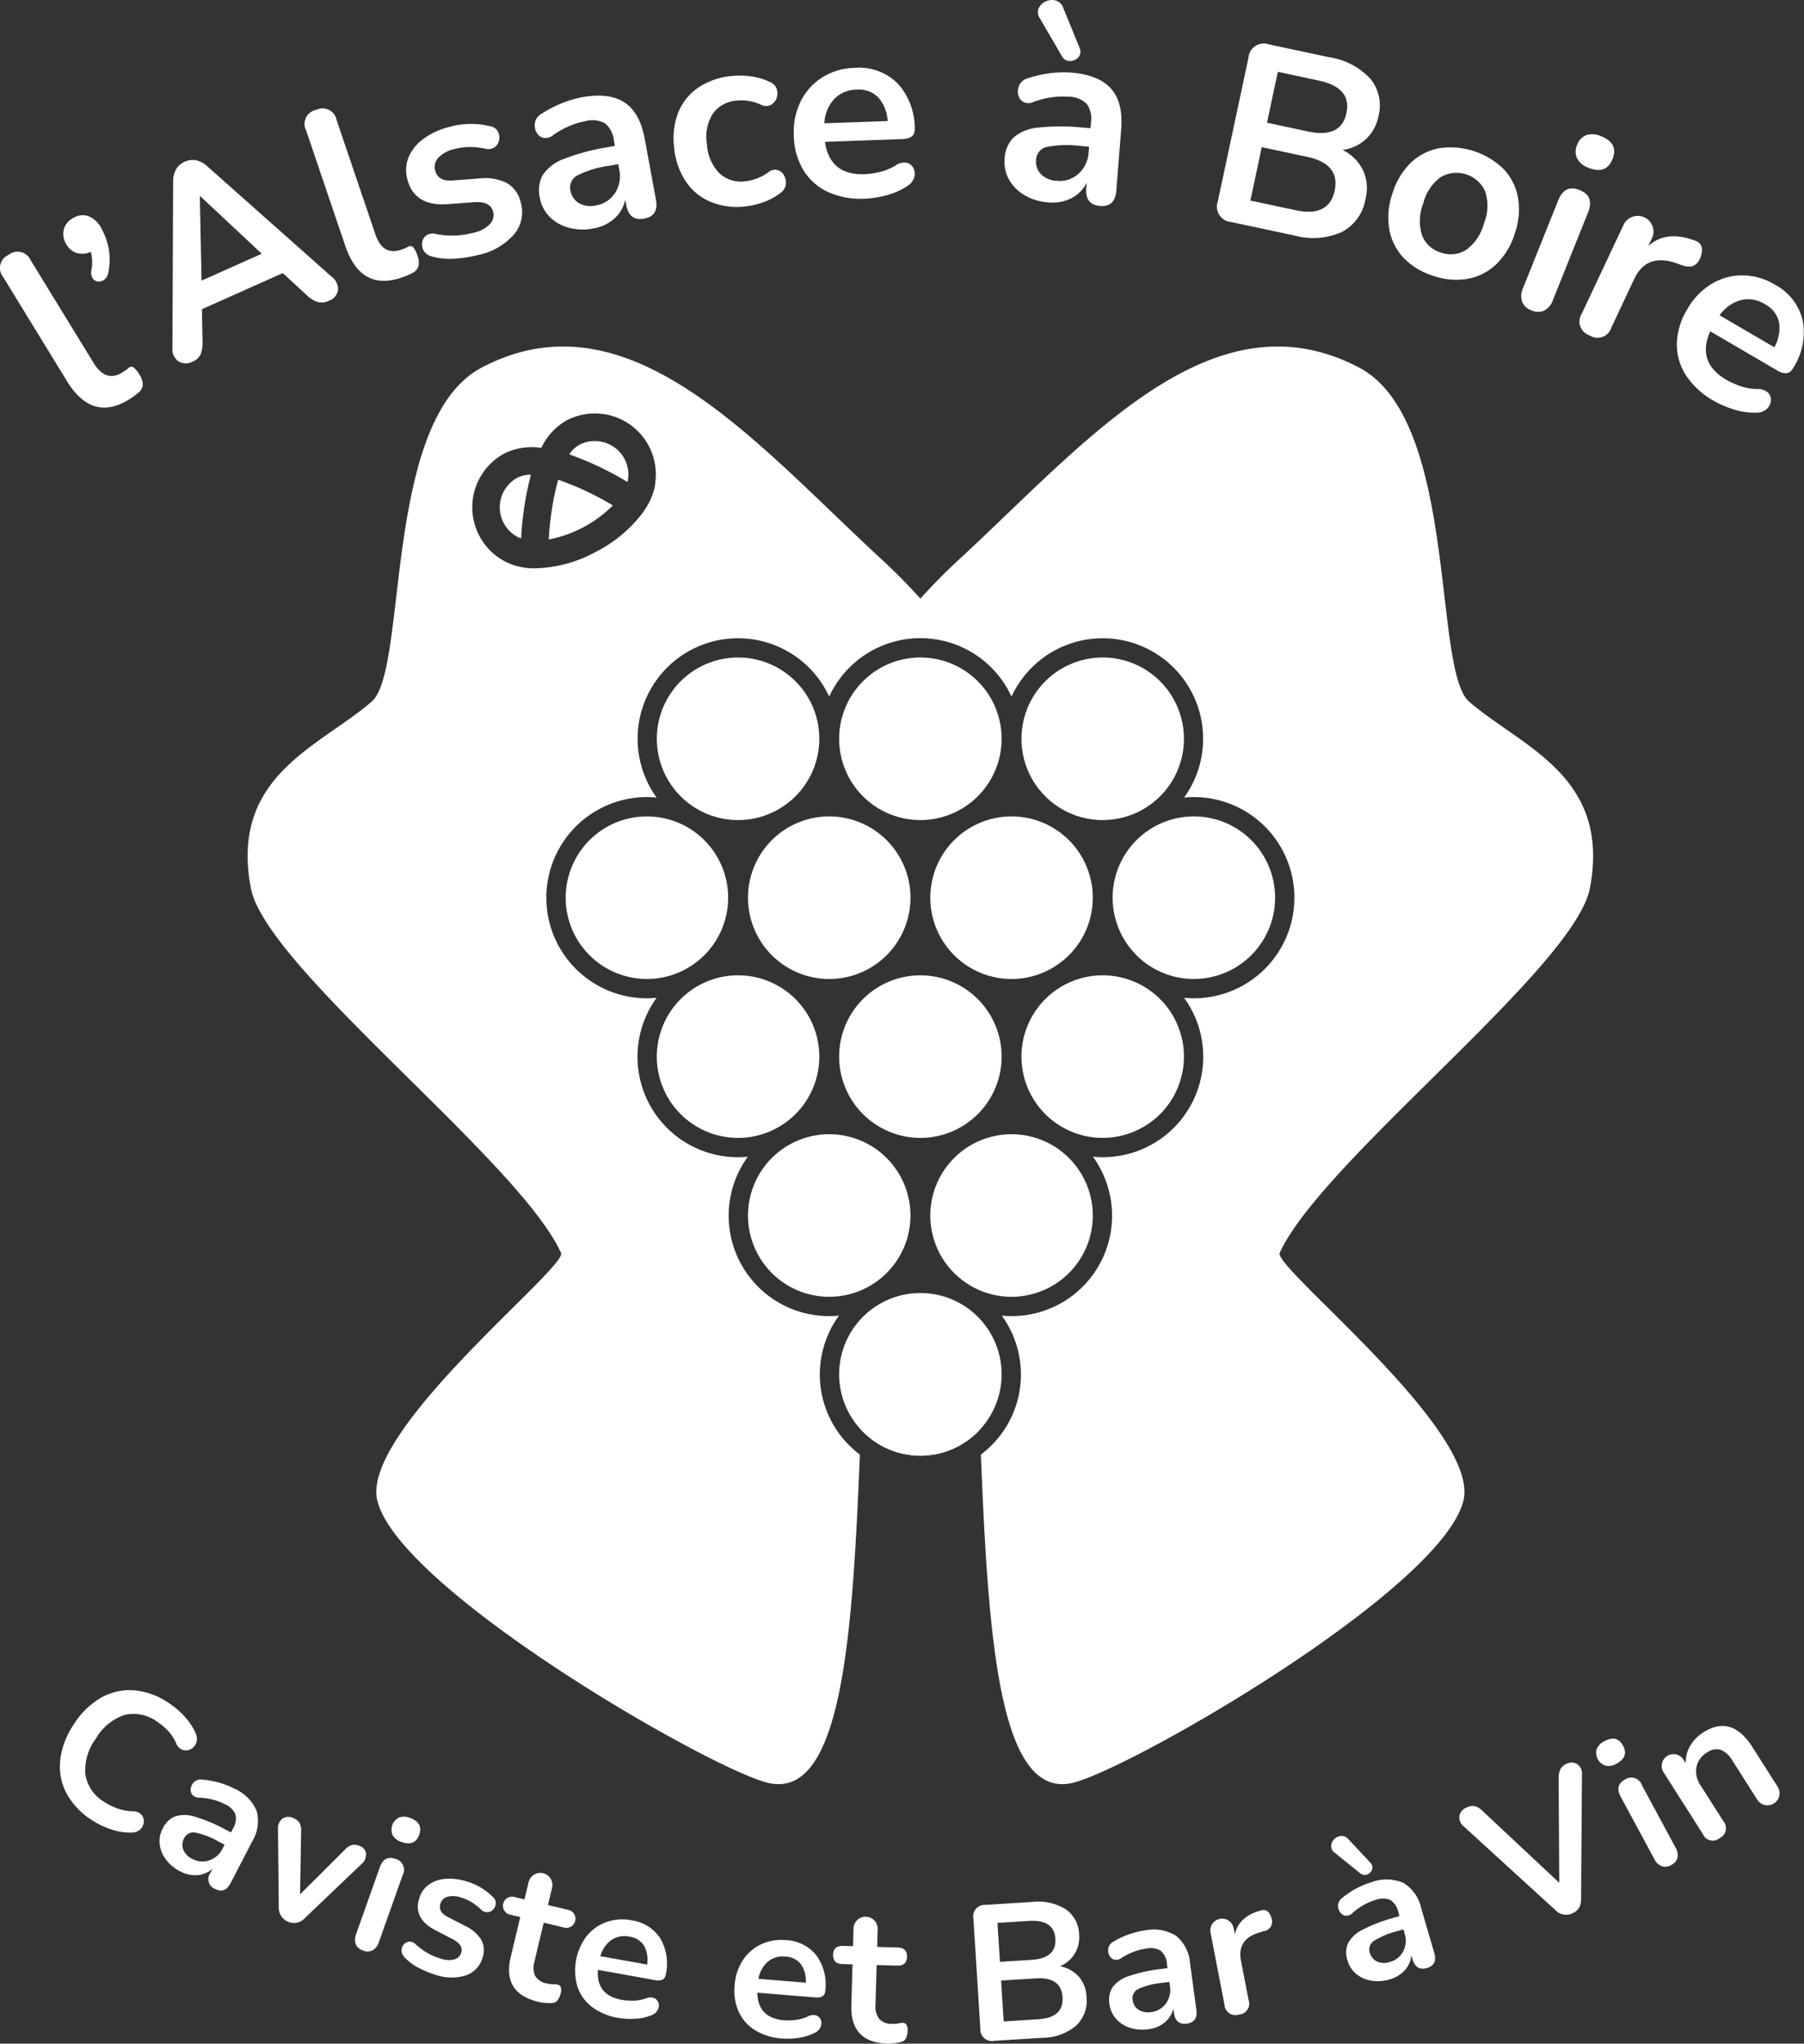<svg id="Groupe_31326" data-name="Groupe 31326" xmlns="http://www.w3.org/2000/svg" xmlns:xlink="http://www.w3.org/1999/xlink" width="280.233" height="317.284" viewBox="0 0 280.233 317.284">
  <rect x="0" y="0" width="280.233" height="317.284" fill="#333333" stroke="none"/>
  <defs>
    <clipPath id="clip-path">
      <rect id="Rectangle_2041" data-name="Rectangle 2041" width="280.233" height="317.284" fill="none"/>
    </clipPath>
  </defs>
  <g id="Groupe_31325" data-name="Groupe 31325" clip-path="url(#clip-path)">
    <path id="Tracé_151678" data-name="Tracé 151678" d="M89.949,69.083a4.537,4.537,0,0,0-1.521,1.462,49.322,49.322,0,0,1,9.045,4.283c.014-.063.037-.133.048-.195a5.208,5.208,0,0,0-7.572-5.55" fill="#fff"/>
    <path id="Tracé_151679" data-name="Tracé 151679" d="M85.244,83.757A19.242,19.242,0,0,0,95.2,78.47a45.286,45.286,0,0,0-8.5-3.991,45.34,45.34,0,0,0-1.458,9.278" fill="#fff"/>
    <path id="Tracé_151680" data-name="Tracé 151680" d="M78.251,81.205a5.173,5.173,0,0,0,2.335,2.251c.021.011.043.017.064.026l0-.007c.087.046.2.076.3.117a49.3,49.3,0,0,1,1.52-9.888,4.555,4.555,0,0,0-2.063.439,5.23,5.23,0,0,0-2.164,7.062" fill="#fff"/>
    <path id="Tracé_151681" data-name="Tracé 151681" d="M127.271,164.041a12.62,12.62,0,1,0-12.62,12.619,12.62,12.62,0,0,0,12.62-12.619" fill="#fff"/>
    <path id="Tracé_151682" data-name="Tracé 151682" d="M116.193,139.369a12.62,12.62,0,1,0,12.619-12.619,12.619,12.619,0,0,0-12.619,12.619" fill="#fff"/>
    <path id="Tracé_151683" data-name="Tracé 151683" d="M169.753,188.712a12.619,12.619,0,1,0-12.619,12.619,12.619,12.619,0,0,0,12.619-12.619" fill="#fff"/>
    <path id="Tracé_151684" data-name="Tracé 151684" d="M128.812,176.092a12.619,12.619,0,1,0,12.62,12.619,12.619,12.619,0,0,0-12.62-12.619" fill="#fff"/>
    <path id="Tracé_151685" data-name="Tracé 151685" d="M155.592,164.041a12.619,12.619,0,1,0-12.619,12.619,12.619,12.619,0,0,0,12.619-12.619" fill="#fff"/>
    <path id="Tracé_151686" data-name="Tracé 151686" d="M144.514,139.369a12.619,12.619,0,1,0,12.619-12.619,12.619,12.619,0,0,0-12.619,12.619" fill="#fff"/>
    <path id="Tracé_151687" data-name="Tracé 151687" d="M172.836,139.369a12.619,12.619,0,1,0,12.619-12.619,12.618,12.618,0,0,0-12.619,12.619" fill="#fff"/>
    <path id="Tracé_151688" data-name="Tracé 151688" d="M171.294,127.316A12.619,12.619,0,1,0,158.675,114.7a12.619,12.619,0,0,0,12.619,12.619" fill="#fff"/>
    <path id="Tracé_151689" data-name="Tracé 151689" d="M228.208,108.924c-5.7-4.935-1.641-43.769-17.119-51.875-22.9-11.992-42.5,11.733-62.144,29.841-2.145,1.977-4.126,4-5.972,6.047-1.846-2.049-3.827-4.07-5.973-6.047C117.356,68.782,97.753,45.057,74.857,57.049c-15.479,8.106-11.424,46.94-17.119,51.875-8.1,7.021-22.1,11.51-18.767,28.973,2.358,12.362,41.687,42.329,48.181,56.619,1.028,2.261-31.242,27.637-28.536,38.478,3.5,14.035,52.615,42.17,60.939,43.857,11.347,2.3,12.884-23.473,14.019-51.023a15.539,15.539,0,0,1-3.248-21.574c-.5.048-1,.076-1.514.076a15.591,15.591,0,0,1-12.647-24.748c-.5.049-1,.077-1.514.077A15.592,15.592,0,0,1,102,154.91c-.5.049-1,.077-1.513.077a15.619,15.619,0,0,1,0-31.238c.511,0,1.015.029,1.513.076a15.6,15.6,0,1,1,26.808-15.677,15.588,15.588,0,0,1,28.321,0,15.6,15.6,0,1,1,26.808,15.677c.5-.047,1-.076,1.514-.076a15.619,15.619,0,1,1,0,31.238c-.511,0-1.015-.028-1.514-.077a15.592,15.592,0,0,1-12.647,24.749c-.511,0-1.015-.028-1.514-.077a15.591,15.591,0,0,1-12.647,24.748c-.51,0-1.015-.028-1.513-.076a15.539,15.539,0,0,1-3.248,21.574c1.135,27.55,2.671,53.323,14.018,51.023,8.324-1.687,57.437-29.822,60.94-43.857,2.706-10.841-29.564-36.217-28.537-38.478,6.495-14.29,45.824-44.257,48.182-56.619,3.33-17.463-10.666-21.952-18.767-28.973M101.794,75.008a7.2,7.2,0,0,1-.142.8c0,.01-.006.021-.008.033a8.706,8.706,0,0,1-.305,1,9.417,9.417,0,0,1-1.063,2.111c-.1.154-.2.308-.3.461-.019.025-.032.052-.051.076l0,0a20.991,20.991,0,0,1-7.292,6.145,20.591,20.591,0,0,1-9.656,2.6A9.439,9.439,0,0,1,80.766,88c-.124-.026-.243-.059-.365-.091-.227-.061-.454-.123-.677-.2a7.274,7.274,0,0,1-.709-.284c-.1-.042-.195-.07-.288-.115a9.5,9.5,0,0,1-.317-16.942,9.68,9.68,0,0,1,5.671-.826,9.678,9.678,0,0,1,3.862-4.234,9.464,9.464,0,0,1,13.834,9.7Z" fill="#fff"/>
    <path id="Tracé_151690" data-name="Tracé 151690" d="M142.973,127.316A12.619,12.619,0,1,0,130.354,114.7a12.618,12.618,0,0,0,12.619,12.619" fill="#fff"/>
    <path id="Tracé_151691" data-name="Tracé 151691" d="M114.652,127.316A12.619,12.619,0,1,0,102.033,114.7a12.619,12.619,0,0,0,12.619,12.619" fill="#fff"/>
    <path id="Tracé_151692" data-name="Tracé 151692" d="M171.294,151.421a12.619,12.619,0,1,0,12.619,12.62,12.62,12.62,0,0,0-12.619-12.62" fill="#fff"/>
    <path id="Tracé_151693" data-name="Tracé 151693" d="M113.111,139.369a12.619,12.619,0,1,0-12.62,12.619,12.619,12.619,0,0,0,12.62-12.619" fill="#fff"/>
    <path id="Tracé_151694" data-name="Tracé 151694" d="M135.642,223.641c.324.233.661.449,1.007.651l.078.047c.325.187.661.355,1,.512.052.023.1.051.153.073.318.142.646.264.978.379.078.027.154.06.234.086.31.1.629.181.949.258.1.024.2.057.309.079.316.067.64.112.964.155.112.015.219.039.331.051a12.8,12.8,0,0,0,1.306.069H143a12.743,12.743,0,0,0,1.3-.069c.113-.012.221-.036.332-.051.324-.043.647-.088.963-.155.105-.022.207-.055.311-.08.32-.076.638-.156.947-.257.08-.026.157-.059.235-.086.331-.115.659-.237.977-.379.052-.022.1-.05.153-.073.342-.157.677-.325,1-.512.027-.015.052-.032.079-.048.345-.2.682-.417,1.006-.649l.026-.02a12.743,12.743,0,0,0,1.884-1.665,12.619,12.619,0,1,0-18.482,0,12.722,12.722,0,0,0,1.886,1.667l.024.018" fill="#fff"/>
    <path id="Tracé_151695" data-name="Tracé 151695" d="M152.214,221.957h0a12.758,12.758,0,0,1-1.885,1.665l-.026.02q-.486.348-1,.649l-.08.048c-.324.185-.659.354-1,.512-.052.023-.1.05-.153.073-.318.14-.645.263-.977.379-.079.027-.155.059-.235.086-.31.1-.627.18-.947.256-.1.026-.206.058-.312.081-.315.067-.638.112-.962.155-.111.014-.22.039-.332.051A12.754,12.754,0,0,1,143,226h-.044a12.778,12.778,0,0,1-1.3-.069c-.112-.012-.22-.037-.331-.051-.324-.042-.648-.088-.964-.155-.105-.023-.205-.055-.309-.08-.321-.076-.639-.158-.95-.257-.079-.027-.155-.059-.233-.086-.333-.115-.66-.238-.978-.379-.052-.023-.1-.05-.153-.073-.343-.158-.677-.327-1-.512l-.078-.047c-.347-.2-.683-.418-1.007-.651l-.024-.018a23.494,23.494,0,0,1-1.886-1.667" fill="#fff"/>
    <path id="Tracé_151696" data-name="Tracé 151696" d="M20,62.044q-5.7,3.494-9.605-2.884L.506,43.031a2.209,2.209,0,0,1,.8-3.444,2.227,2.227,0,0,1,3.466.83l9.765,15.925q1.882,3.069,4.439,1.5.273-.167.5-.33c.153-.109.3-.224.446-.344a.662.662,0,0,1,.805-.142,3.865,3.865,0,0,1,.976,1.208,2.652,2.652,0,0,1,.474,1.539,1.816,1.816,0,0,1-.77,1.27,12.013,12.013,0,0,1-1.4,1" fill="#fff"/>
    <path id="Tracé_151697" data-name="Tracé 151697" d="M16.833,42.249a1.772,1.772,0,0,1-.617,1.161,1.4,1.4,0,0,1-1,.3,1.093,1.093,0,0,1-.844-.54,1.836,1.836,0,0,1-.152-1.355,6.193,6.193,0,0,0,.086-1.462A5.611,5.611,0,0,0,14.1,39.1a3.1,3.1,0,0,1-2.186.175,2.828,2.828,0,0,1-1.659-1.439,2.934,2.934,0,0,1-.33-2.261,2.882,2.882,0,0,1,1.5-1.759,2.736,2.736,0,0,1,2.381-.236,4.05,4.05,0,0,1,2,1.981,10.767,10.767,0,0,1,1.052,2.867,9.994,9.994,0,0,1-.02,3.823" fill="#fff"/>
    <path id="Tracé_151698" data-name="Tracé 151698" d="M29.912,56.145a2.175,2.175,0,0,1-2.217-.063,2.323,2.323,0,0,1-.909-2.135l.11-25.672a3.824,3.824,0,0,1,.475-2.029A2.955,2.955,0,0,1,28.72,25.1a2.891,2.891,0,0,1,1.719-.22,3.817,3.817,0,0,1,1.828,1L51.48,42.931a2.439,2.439,0,0,1,1.026,2.1,2.051,2.051,0,0,1-1.37,1.641,2.568,2.568,0,0,1-1.809.216,4.567,4.567,0,0,1-1.681-1.068L43.929,42.4,31.363,48.007l.1,5.036a5.223,5.223,0,0,1-.3,1.975,2.284,2.284,0,0,1-1.25,1.127M31.042,30.5l.266,13.065,9.352-4.171-9.545-8.927Z" fill="#fff"/>
    <path id="Tracé_151699" data-name="Tracé 151699" d="M62.361,43.1q-6.327,2.146-8.729-4.937L47.552,20.25a2.21,2.21,0,0,1,1.539-3.183,2.227,2.227,0,0,1,3.2,1.576l6,17.69q1.156,3.408,4,2.445c.2-.069.389-.139.562-.212s.343-.151.511-.236a.66.66,0,0,1,.816.04,3.842,3.842,0,0,1,.684,1.393,2.657,2.657,0,0,1,.123,1.607,1.818,1.818,0,0,1-1.032,1.067,12.093,12.093,0,0,1-1.59.667" fill="#fff"/>
    <path id="Tracé_151700" data-name="Tracé 151700" d="M74.416,39.548a19.73,19.73,0,0,1-3.609.6,10.769,10.769,0,0,1-3.644-.306,2.046,2.046,0,0,1-1.31-.87,1.936,1.936,0,0,1-.284-1.291,1.657,1.657,0,0,1,.617-1.1,1.693,1.693,0,0,1,1.44-.262,13.891,13.891,0,0,0,3.173.246,13.165,13.165,0,0,0,2.743-.426,5,5,0,0,0,2.591-1.378,2.034,2.034,0,0,0,.457-1.925q-.435-1.621-2.955-1.443l-4.06.3q-5.155.39-6.275-3.783a5.335,5.335,0,0,1,.163-3.48,6.771,6.771,0,0,1,2.28-2.849,11.483,11.483,0,0,1,3.975-1.853,12.526,12.526,0,0,1,6.47-.121,1.594,1.594,0,0,1,1.155.829,2.035,2.035,0,0,1,.187,1.316,1.738,1.738,0,0,1-.68,1.094,1.8,1.8,0,0,1-1.465.248,10.963,10.963,0,0,0-2.537-.272,9.2,9.2,0,0,0-2.179.3,4.961,4.961,0,0,0-2.624,1.409,2.114,2.114,0,0,0-.441,1.981q.456,1.7,2.761,1.5l4.061-.3a7.569,7.569,0,0,1,4.261.679,4.537,4.537,0,0,1,2.186,2.975,5.354,5.354,0,0,1-1.015,5.014,10.106,10.106,0,0,1-5.442,3.179" fill="#fff"/>
    <path id="Tracé_151701" data-name="Tracé 151701" d="M92.18,35.466a8.426,8.426,0,0,1-3.866-.122,6.535,6.535,0,0,1-2.959-1.713,5.531,5.531,0,0,1-1.5-2.937,4.96,4.96,0,0,1,.482-3.567,6.692,6.692,0,0,1,3.25-2.449A32.5,32.5,0,0,1,94.138,22.9l1.377-.254-.152-.825a3.963,3.963,0,0,0-1.387-2.674,4.1,4.1,0,0,0-3.071-.329,12.275,12.275,0,0,0-2.408.727A13.363,13.363,0,0,0,85.9,21a1.761,1.761,0,0,1-1.556.388,1.714,1.714,0,0,1-1.041-.906A2.236,2.236,0,0,1,83.108,19a2,2,0,0,1,1-1.323,18.147,18.147,0,0,1,3.286-1.7,16.881,16.881,0,0,1,2.991-.876q4.209-.774,6.614.8t3.157,5.662l1.738,9.442q.463,2.517-1.818,2.937-2.322.427-2.785-2.09l-.159-.865A5.456,5.456,0,0,1,95.472,33.9a6.428,6.428,0,0,1-3.292,1.562m.4-3.571a4.325,4.325,0,0,0,2.96-1.929,4.777,4.777,0,0,0,.656-3.618l-.16-.865-1.337.246a15.987,15.987,0,0,0-5.029,1.516,2.1,2.1,0,0,0-1.055,2.33,2.788,2.788,0,0,0,1.3,1.957,3.657,3.657,0,0,0,2.669.363" fill="#fff"/>
    <path id="Tracé_151702" data-name="Tracé 151702" d="M115.878,32.037a10.894,10.894,0,0,1-5.463-.683,8.665,8.665,0,0,1-3.882-3.184,11.363,11.363,0,0,1-1.812-5.277,11.022,11.022,0,0,1,.659-5.481,8.527,8.527,0,0,1,3.13-3.836,11.206,11.206,0,0,1,5.2-1.783,12.615,12.615,0,0,1,2.882.053,9.662,9.662,0,0,1,3.012.884,1.827,1.827,0,0,1,1.067,1.133,2.1,2.1,0,0,1-.05,1.413,1.978,1.978,0,0,1-.9,1.022,1.653,1.653,0,0,1-1.512-.039,7.233,7.233,0,0,0-3.651-.656,5.064,5.064,0,0,0-3.825,2.039,6.8,6.8,0,0,0-.919,4.746,7.048,7.048,0,0,0,1.908,4.482,4.947,4.947,0,0,0,4.178,1.262,7.445,7.445,0,0,0,3.434-1.374,1.617,1.617,0,0,1,1.45-.357,1.727,1.727,0,0,1,1.015.837,2.28,2.28,0,0,1,.268,1.379,1.912,1.912,0,0,1-.785,1.312,9.889,9.889,0,0,1-2.66,1.452,11.87,11.87,0,0,1-2.746.656" fill="#fff"/>
    <path id="Tracé_151703" data-name="Tracé 151703" d="M134.392,30.846a12.319,12.319,0,0,1-5.761-1.035,8.814,8.814,0,0,1-3.823-3.385,10.726,10.726,0,0,1-1.493-5.351,10.83,10.83,0,0,1,1.069-5.361,9.257,9.257,0,0,1,3.349-3.7,9.829,9.829,0,0,1,5.011-1.481,8.488,8.488,0,0,1,6.67,2.4,10.246,10.246,0,0,1,2.676,7.109q.054,1.479-1.866,1.548l-12.072.433q.747,5.215,6.184,5.021a12.018,12.018,0,0,0,2.329-.344,8.519,8.519,0,0,0,2.426-.987,2.264,2.264,0,0,1,1.745-.443,1.583,1.583,0,0,1,1.051.823,1.988,1.988,0,0,1,.131,1.416,2.368,2.368,0,0,1-1.092,1.38,10.385,10.385,0,0,1-3.171,1.415,15.163,15.163,0,0,1-3.363.541m-1.327-16.924a4.82,4.82,0,0,0-3.509,1.486,6.052,6.052,0,0,0-1.507,3.737l9.834-.352a6,6,0,0,0-1.473-3.69,4.234,4.234,0,0,0-3.345-1.181" fill="#fff"/>
    <path id="Tracé_151704" data-name="Tracé 151704" d="M162.865,31.424a8.414,8.414,0,0,1-3.7-1.115,6.531,6.531,0,0,1-2.417-2.418,5.531,5.531,0,0,1-.688-3.225,4.961,4.961,0,0,1,1.385-3.321,6.693,6.693,0,0,1,3.773-1.527A32.485,32.485,0,0,1,168,19.792l1.4.111.066-.837a3.965,3.965,0,0,0-.65-2.941,4.093,4.093,0,0,0-2.882-1.111,12.305,12.305,0,0,0-2.514.082,13.319,13.319,0,0,0-2.887.735,1.768,1.768,0,0,1-1.6-.026,1.715,1.715,0,0,1-.772-1.145,2.233,2.233,0,0,1,.2-1.489,2.007,2.007,0,0,1,1.3-1.02,17.977,17.977,0,0,1,3.614-.8,16.79,16.79,0,0,1,3.116-.075q4.266.336,6.184,2.475t1.59,6.284l-.757,9.571q-.2,2.552-2.515,2.369-2.354-.186-2.151-2.739l.07-.876a5.459,5.459,0,0,1-2.357,2.4,6.427,6.427,0,0,1-3.583.66m1.308-3.348a4.317,4.317,0,0,0,3.357-1.1,4.779,4.779,0,0,0,1.567-3.327l.07-.877-1.356-.108a16.018,16.018,0,0,0-5.25.167,2.1,2.1,0,0,0-1.62,1.979,2.789,2.789,0,0,0,.746,2.225,3.654,3.654,0,0,0,2.486,1.039m.768-19.359-3.426-5.889a1.647,1.647,0,0,1-.157-1.577A2.149,2.149,0,0,1,162.443.214a2.257,2.257,0,0,1,1.537-.14,1.81,1.81,0,0,1,1.192,1.158l2.521,6.177a1.4,1.4,0,0,1,.028,1.166,1.511,1.511,0,0,1-.781.742,1.716,1.716,0,0,1-1.092.114,1.419,1.419,0,0,1-.907-.714" fill="#fff"/>
    <path id="Tracé_151705" data-name="Tracé 151705" d="M191.271,34.476a2.4,2.4,0,0,1-2.092-3.229L193.93,8.99A2.4,2.4,0,0,1,197.158,6.9l9.388,2a10.806,10.806,0,0,1,6.324,3.334A6.49,6.49,0,0,1,214.133,18a6.432,6.432,0,0,1-5.583,5.271,7.045,7.045,0,0,1,3.161,3.108,6.739,6.739,0,0,1,.413,4.485,7.072,7.072,0,0,1-3.7,5.162,10.921,10.921,0,0,1-7.335.541Zm2.962-3.336,7.041,1.5q5.164,1.1,6.049-3.044t-4.279-5.249L196,22.847Zm2.58-12.087,6.376,1.36q5.124,1.095,5.968-2.856t-4.281-5.045L198.5,11.151Z" fill="#fff"/>
    <path id="Tracé_151706" data-name="Tracé 151706" d="M222.694,42.835a10.74,10.74,0,0,1-4.648-2.795,8.64,8.64,0,0,1-2.231-4.434,11.261,11.261,0,0,1,.477-5.54,11.13,11.13,0,0,1,2.831-4.762,8.675,8.675,0,0,1,4.39-2.288,11.857,11.857,0,0,1,10.054,3.228A8.674,8.674,0,0,1,235.8,30.66a11.133,11.133,0,0,1-.47,5.521,11.257,11.257,0,0,1-2.838,4.781,8.642,8.642,0,0,1-4.4,2.307,10.748,10.748,0,0,1-5.407-.434m1.162-3.618a4.47,4.47,0,0,0,3.923-.442,7.272,7.272,0,0,0,2.756-4.135,7.173,7.173,0,0,0,.167-4.967,4.891,4.891,0,0,0-6.855-2.2,7.17,7.17,0,0,0-2.757,4.135,7.271,7.271,0,0,0-.166,4.966,4.467,4.467,0,0,0,2.932,2.644" fill="#fff"/>
    <path id="Tracé_151707" data-name="Tracé 151707" d="M237.878,48.175a2.333,2.333,0,0,1-1.439-1.353,2.9,2.9,0,0,1,.15-2.094L242.053,31.1q1.013-2.526,3.314-1.6,2.338.938,1.327,3.462L241.23,46.589a2.912,2.912,0,0,1-1.339,1.618,2.386,2.386,0,0,1-2.013-.032m8.874-22.127a3.149,3.149,0,0,1-1.763-1.461,2.472,2.472,0,0,1,0-2.091,2.461,2.461,0,0,1,1.453-1.529,3.21,3.21,0,0,1,2.277.181q2.747,1.1,1.765,3.551t-3.73,1.349" fill="#fff"/>
    <path id="Tracé_151708" data-name="Tracé 151708" d="M246.952,52.079a2.263,2.263,0,0,1-1.227-3.406l6.438-13.681a2.441,2.441,0,1,1,4.415,2.077l-.527,1.122q2.766-2.5,7.208-.851,1.641.551.9,2.591-.721,2-2.887,1.25l-.83-.3q-4.656-1.66-6.6,2.466l-3.526,7.492a2.245,2.245,0,0,1-3.37,1.243" fill="#fff"/>
    <path id="Tracé_151709" data-name="Tracé 151709" d="M266.218,62.227A12.317,12.317,0,0,1,261.9,58.27a8.813,8.813,0,0,1-1.418-4.906,10.726,10.726,0,0,1,1.6-5.319,10.837,10.837,0,0,1,3.772-3.957,9.259,9.259,0,0,1,4.811-1.335,9.821,9.821,0,0,1,5.024,1.431,8.486,8.486,0,0,1,4.35,5.6A10.251,10.251,0,0,1,278.5,57.22q-.747,1.28-2.4.31l-10.43-6.095q-2.16,4.806,2.537,7.551a12.031,12.031,0,0,0,2.151.956,8.539,8.539,0,0,0,2.578.465,2.258,2.258,0,0,1,1.711.559,1.578,1.578,0,0,1,.447,1.257,1.983,1.983,0,0,1-.647,1.267,2.365,2.365,0,0,1-1.661.582,10.417,10.417,0,0,1-3.436-.5,15.16,15.16,0,0,1-3.13-1.343m7.936-15.007a4.817,4.817,0,0,0-3.76-.622,6.048,6.048,0,0,0-3.273,2.35l8.5,4.964a5.99,5.99,0,0,0,.73-3.9,4.232,4.232,0,0,0-2.193-2.788" fill="#fff"/>
    <path id="Tracé_151710" data-name="Tracé 151710" d="M14.315,282.6a11.273,11.273,0,0,1-4-4.213,8.949,8.949,0,0,1-.956-5.141,12.448,12.448,0,0,1,2.1-5.524,12.384,12.384,0,0,1,4.208-4.131,8.994,8.994,0,0,1,5.086-1.172,11.3,11.3,0,0,1,5.463,1.978,12.576,12.576,0,0,1,2.482,2.125,9.551,9.551,0,0,1,1.678,2.531,1.963,1.963,0,0,1,.114,1.526,1.789,1.789,0,0,1-.857.981,1.621,1.621,0,0,1-1.256.111,1.744,1.744,0,0,1-1.041-1.093,6.675,6.675,0,0,0-1.206-1.829,8.99,8.99,0,0,0-1.685-1.424,6.125,6.125,0,0,0-5.152-1.057,8.15,8.15,0,0,0-4.419,3.687,8.2,8.2,0,0,0-1.615,5.54,6.1,6.1,0,0,0,3.025,4.308,9.015,9.015,0,0,0,2.039.993,7.735,7.735,0,0,0,2.242.409,1.787,1.787,0,0,1,1.386.512,1.523,1.523,0,0,1,.388,1.132,1.756,1.756,0,0,1-.5,1.124,1.893,1.893,0,0,1-1.318.536,8.914,8.914,0,0,1-3.129-.451,12.514,12.514,0,0,1-3.079-1.458" fill="#fff"/>
    <path id="Tracé_151711" data-name="Tracé 151711" d="M28.006,290.541a6.334,6.334,0,0,1-2.235-1.851,4.9,4.9,0,0,1-.965-2.375,4.158,4.158,0,0,1,.465-2.429A3.71,3.71,0,0,1,27.2,282a5,5,0,0,1,3.051.044,24.329,24.329,0,0,1,4.7,1.959l.932.483.29-.56a2.968,2.968,0,0,0,.408-2.22,3.064,3.064,0,0,0-1.667-1.608,9.231,9.231,0,0,0-1.762-.676,10.01,10.01,0,0,0-2.209-.334,1.328,1.328,0,0,1-1.1-.486,1.287,1.287,0,0,1-.2-1.015,1.683,1.683,0,0,1,.571-.972,1.5,1.5,0,0,1,1.2-.324,13.564,13.564,0,0,1,2.73.5,12.694,12.694,0,0,1,2.175.856,6.7,6.7,0,0,1,3.552,3.514,6.092,6.092,0,0,1-.734,4.8l-3.313,6.393q-.883,1.705-2.428.9a1.633,1.633,0,0,1-.688-2.518l.3-.586a4.112,4.112,0,0,1-2.329.973,4.828,4.828,0,0,1-2.668-.589m1.879-1.932a3.247,3.247,0,0,0,2.64.219,3.584,3.584,0,0,0,2.053-1.842l.3-.586-.906-.47a12.039,12.039,0,0,0-3.676-1.415,1.577,1.577,0,0,0-1.7.895,2.1,2.1,0,0,0-.133,1.756,2.744,2.744,0,0,0,1.415,1.443" fill="#fff"/>
    <path id="Tracé_151712" data-name="Tracé 151712" d="M44.737,298.351a2.348,2.348,0,0,1-1.433-2.324l-.123-12.054a1.931,1.931,0,0,1,.658-1.61,1.687,1.687,0,0,1,1.8-.061,1.807,1.807,0,0,1,.9.72,2.631,2.631,0,0,1,.234,1.383l-.157,9.692,6.92-6.892a2.554,2.554,0,0,1,1.152-.77,1.992,1.992,0,0,1,1.215.168,1.393,1.393,0,0,1,.955,1.213,1.909,1.909,0,0,1-.688,1.565L47.4,297.742a2.278,2.278,0,0,1-2.662.609" fill="#fff"/>
    <path id="Tracé_151713" data-name="Tracé 151713" d="M56.388,302.82a1.757,1.757,0,0,1-1.12-.97,2.176,2.176,0,0,1,.05-1.574L59,289.9q.682-1.923,2.435-1.3a1.741,1.741,0,0,1,1.1,2.555L58.852,301.53a2.177,2.177,0,0,1-.954,1.252,1.788,1.788,0,0,1-1.51.038m5.979-16.851A2.356,2.356,0,0,1,61,284.927a2.12,2.12,0,0,1,.978-2.756,2.4,2.4,0,0,1,1.711.066q2.092.742,1.43,2.608t-2.754,1.124" fill="#fff"/>
    <path id="Tracé_151714" data-name="Tracé 151714" d="M67.617,306.581a14.891,14.891,0,0,1-2.539-1.041,8.078,8.078,0,0,1-2.206-1.63,1.536,1.536,0,0,1-.493-1.071,1.457,1.457,0,0,1,.326-.936,1.249,1.249,0,0,1,.826-.458,1.272,1.272,0,0,1,1.023.4,10.348,10.348,0,0,0,1.928,1.406,9.825,9.825,0,0,0,1.919.809,3.751,3.751,0,0,0,2.2.14,1.525,1.525,0,0,0,1.049-1.048q.361-1.206-1.318-2.085l-2.711-1.406q-3.444-1.781-2.515-4.885a4.007,4.007,0,0,1,1.474-2.158,5.092,5.092,0,0,1,2.577-.921,8.612,8.612,0,0,1,3.269.383,9.4,9.4,0,0,1,4.176,2.47,1.2,1.2,0,0,1,.411.984,1.527,1.527,0,0,1-.4.914,1.3,1.3,0,0,1-.865.43,1.347,1.347,0,0,1-1.032-.418,8.289,8.289,0,0,0-1.513-1.173,6.882,6.882,0,0,0-1.507-.669,3.728,3.728,0,0,0-2.229-.135,1.59,1.59,0,0,0-1.063,1.091q-.378,1.266,1.174,2.042l2.711,1.406a5.674,5.674,0,0,1,2.453,2.112,3.4,3.4,0,0,1,.225,2.759,4.014,4.014,0,0,1-2.623,2.8,7.579,7.579,0,0,1-4.725-.113" fill="#fff"/>
    <path id="Tracé_151715" data-name="Tracé 151715" d="M83.651,310.8q-5.661-1.354-4.321-6.956l1.487-6.215-1.518-.362a1.413,1.413,0,1,1,.656-2.743l1.517.363.636-2.655a1.875,1.875,0,1,1,3.647.872l-.635,2.655,3.093.739a1.413,1.413,0,1,1-.657,2.742l-3.093-.739-1.437,6.011a3.2,3.2,0,0,0,.111,2.247,2.583,2.583,0,0,0,1.816,1.175,4.034,4.034,0,0,0,.9.122,5.379,5.379,0,0,1,.7.044.7.7,0,0,1,.532.358,1.576,1.576,0,0,1-.008,1.062,2.717,2.717,0,0,1-.437.991,1.131,1.131,0,0,1-.836.463,8.132,8.132,0,0,1-1.044-.019,6.832,6.832,0,0,1-1.1-.155" fill="#fff"/>
    <path id="Tracé_151716" data-name="Tracé 151716" d="M96.049,313.281a9.233,9.233,0,0,1-4.058-1.674,6.6,6.6,0,0,1-2.264-3.089,8.892,8.892,0,0,1,1.392-7.918,6.939,6.939,0,0,1,3.044-2.182,7.372,7.372,0,0,1,3.907-.288,6.363,6.363,0,0,1,4.508,2.821,7.69,7.69,0,0,1,.831,5.636q-.2,1.092-1.614.838l-8.917-1.6q-.282,3.943,3.734,4.664a9.032,9.032,0,0,0,1.762.119,6.4,6.4,0,0,0,1.935-.338,1.7,1.7,0,0,1,1.35-.047,1.184,1.184,0,0,1,.639.77,1.488,1.488,0,0,1-.13,1.059,1.774,1.774,0,0,1-1.019.838,7.778,7.778,0,0,1-2.549.532,11.307,11.307,0,0,1-2.551-.138m1.718-12.615a3.612,3.612,0,0,0-2.808.532,4.531,4.531,0,0,0-1.7,2.5L100.524,305a4.5,4.5,0,0,0-.493-2.939,3.173,3.173,0,0,0-2.264-1.4" fill="#fff"/>
    <path id="Tracé_151717" data-name="Tracé 151717" d="M121.512,316.487a9.235,9.235,0,0,1-4.2-1.276,6.615,6.615,0,0,1-2.551-2.856,8.045,8.045,0,0,1-.643-4.116,8.132,8.132,0,0,1,1.266-3.9,6.952,6.952,0,0,1,2.82-2.464,7.379,7.379,0,0,1,3.862-.663,6.364,6.364,0,0,1,4.757,2.374,7.689,7.689,0,0,1,1.371,5.531q-.091,1.105-1.526.989l-9.03-.736q.1,3.95,4.166,4.282a9.042,9.042,0,0,0,1.765-.052,6.4,6.4,0,0,0,1.894-.522,1.7,1.7,0,0,1,1.338-.177,1.181,1.181,0,0,1,.711.705,1.49,1.49,0,0,1-.027,1.066,1.771,1.771,0,0,1-.934.932,7.746,7.746,0,0,1-2.486.775,11.31,11.31,0,0,1-2.552.109m.5-12.722a3.609,3.609,0,0,0-2.744.8,4.53,4.53,0,0,0-1.45,2.65l7.355.6a4.494,4.494,0,0,0-.773-2.877,3.178,3.178,0,0,0-2.388-1.173" fill="#fff"/>
    <path id="Tracé_151718" data-name="Tracé 151718" d="M137.9,317.282q-5.817-.165-5.653-5.923l.182-6.388-1.559-.044q-1.5-.043-1.459-1.453t1.539-1.366l1.56.044.078-2.728a1.875,1.875,0,1,1,3.748.107l-.078,2.729,3.179.09q1.5.043,1.459,1.453t-1.539,1.366l-3.179-.091L136,311.256a3.194,3.194,0,0,0,.567,2.176,2.579,2.579,0,0,0,2.019.779,4.034,4.034,0,0,0,.9-.065,5.439,5.439,0,0,1,.694-.1.7.7,0,0,1,.593.241,1.578,1.578,0,0,1,.21,1.042,2.73,2.73,0,0,1-.225,1.058,1.13,1.13,0,0,1-.723.625,8.073,8.073,0,0,1-1.026.2,6.76,6.76,0,0,1-1.113.073" fill="#fff"/>
    <path id="Tracé_151719" data-name="Tracé 151719" d="M154.448,316.841a1.8,1.8,0,0,1-2.164-1.907L151.212,297.9a1.8,1.8,0,0,1,1.908-2.164l7.186-.451a8.112,8.112,0,0,1,5.241,1.128,4.872,4.872,0,0,1,2.08,3.912,4.825,4.825,0,0,1-2.966,4.936,5.287,5.287,0,0,1,2.911,1.605,5.057,5.057,0,0,1,1.206,3.156,5.3,5.3,0,0,1-1.628,4.476,8.174,8.174,0,0,1-5.187,1.874Zm.882-12.259,4.88-.308q3.922-.246,3.732-3.27t-4.112-2.777l-4.88.306Zm.582,9.251,5.389-.339q3.953-.249,3.753-3.422t-4.152-2.926l-5.389.34Z" fill="#fff"/>
    <path id="Tracé_151720" data-name="Tracé 151720" d="M178.409,315.037a6.321,6.321,0,0,1-2.892-.227,4.894,4.894,0,0,1-2.156-1.388,4.156,4.156,0,0,1-1.018-2.254,3.718,3.718,0,0,1,.488-2.654,5.012,5.012,0,0,1,2.522-1.72,24.294,24.294,0,0,1,4.967-1.1l1.04-.14-.085-.625a2.967,2.967,0,0,0-.944-2.051,3.069,3.069,0,0,0-2.289-.356,9.319,9.319,0,0,0-1.83.46,10.092,10.092,0,0,0-2,1,1.318,1.318,0,0,1-1.178.236,1.281,1.281,0,0,1-.748-.716,1.669,1.669,0,0,1-.092-1.122,1.5,1.5,0,0,1,.793-.956,13.5,13.5,0,0,1,2.522-1.159,12.555,12.555,0,0,1,2.272-.551,6.7,6.7,0,0,1,4.926.829,6.1,6.1,0,0,1,2.166,4.354l.968,7.134q.258,1.9-1.465,2.137-1.755.237-2.013-1.665l-.089-.653a4.09,4.09,0,0,1-1.345,2.134,4.811,4.811,0,0,1-2.521,1.054m.426-2.661a3.242,3.242,0,0,0,2.286-1.34,3.589,3.589,0,0,0,.619-2.687l-.089-.655-1.011.138a11.97,11.97,0,0,0-3.821.958,1.576,1.576,0,0,0-.873,1.708,2.094,2.094,0,0,0,.9,1.512,2.744,2.744,0,0,0,1.987.366" fill="#fff"/>
    <path id="Tracé_151721" data-name="Tracé 151721" d="M192.464,312.76a1.7,1.7,0,0,1-2.25-1.519l-2.16-11.132a1.831,1.831,0,1,1,3.593-.7l.177.913q.568-2.738,3.987-3.707,1.236-.392,1.693,1.169a1.486,1.486,0,0,1-1.194,2.035l-.637.185q-3.554,1.056-2.9,4.413l1.183,6.1a1.683,1.683,0,0,1-1.49,2.244" fill="#fff"/>
    <path id="Tracé_151722" data-name="Tracé 151722" d="M211.285,290.83l-3.976-3.208a1.235,1.235,0,0,1-.532-1.063,1.616,1.616,0,0,1,.483-1.018,1.688,1.688,0,0,1,1.039-.508,1.36,1.36,0,0,1,1.145.492l3.419,3.653a1.053,1.053,0,0,1,.332.81,1.129,1.129,0,0,1-.349.728,1.286,1.286,0,0,1-.734.372,1.062,1.062,0,0,1-.827-.258m4.622,16.465a6.306,6.306,0,0,1-2.893.21,4.9,4.9,0,0,1-2.34-1.047,4.146,4.146,0,0,1-1.345-2.075,3.724,3.724,0,0,1,.082-2.7,5.011,5.011,0,0,1,2.234-2.079,24.35,24.35,0,0,1,4.746-1.833l1.007-.3-.178-.605a2.968,2.968,0,0,0-1.242-1.885,3.07,3.07,0,0,0-2.316-.007,9.247,9.247,0,0,0-1.74.73A10.074,10.074,0,0,0,210.1,297a1.325,1.325,0,0,1-1.13.411,1.288,1.288,0,0,1-.847-.6,1.687,1.687,0,0,1-.26-1.1,1.5,1.5,0,0,1,.641-1.063,13.553,13.553,0,0,1,2.319-1.527,12.693,12.693,0,0,1,2.163-.885,6.7,6.7,0,0,1,5,.079,6.089,6.089,0,0,1,2.795,3.977L222.8,303.2q.542,1.842-1.127,2.333-1.7.5-2.24-1.342l-.186-.634a4.088,4.088,0,0,1-1.009,2.313,4.808,4.808,0,0,1-2.334,1.421m.021-2.7a3.24,3.24,0,0,0,2.058-1.668,3.583,3.583,0,0,0,.208-2.75l-.186-.634-.979.288a12.011,12.011,0,0,0-3.634,1.522,1.577,1.577,0,0,0-.606,1.82,2.1,2.1,0,0,0,1.119,1.36,2.746,2.746,0,0,0,2.02.062" fill="#fff"/>
    <path id="Tracé_151723" data-name="Tracé 151723" d="M244.23,297.059a2.251,2.251,0,0,1-2.607-.5L227.41,283.585a1.788,1.788,0,0,1-.7-1.709,1.808,1.808,0,0,1,1.134-1.264,1.961,1.961,0,0,1,1.346-.179,2.862,2.862,0,0,1,1.123.737l11.9,11.137-.094-16.328a3.066,3.066,0,0,1,.276-1.316,1.917,1.917,0,0,1,1.005-.847,1.651,1.651,0,0,1,1.622.077,1.782,1.782,0,0,1,.719,1.683l-.139,19.244a2.765,2.765,0,0,1-.306,1.361,2.158,2.158,0,0,1-1.073.878" fill="#fff"/>
    <path id="Tracé_151724" data-name="Tracé 151724" d="M251.1,273.815a2.362,2.362,0,0,1-1.688.314,2.12,2.12,0,0,1-1.389-2.574,2.4,2.4,0,0,1,1.2-1.226q1.953-1.055,2.894.689t-1.013,2.8m8.494,15.733a1.753,1.753,0,0,1-1.471.181,2.184,2.184,0,0,1-1.134-1.093l-5.231-9.688q-.969-1.8.668-2.678a1.74,1.74,0,0,1,2.632.9l5.23,9.689a2.17,2.17,0,0,1,.29,1.547,1.79,1.79,0,0,1-.984,1.146" fill="#fff"/>
    <path id="Tracé_151725" data-name="Tracé 151725" d="M267.13,285.376a1.671,1.671,0,0,1-2.6-.62l-6.087-9.568a1.831,1.831,0,1,1,3.088-1.966l.339.532a4.986,4.986,0,0,1,.677-2.707,6.157,6.157,0,0,1,2.063-2.1q4.38-2.785,7.616,2.3l3.9,6.127a1.875,1.875,0,1,1-3.164,2.012l-3.8-5.974a3.9,3.9,0,0,0-1.881-1.755,2.441,2.441,0,0,0-2.1.413,3.433,3.433,0,0,0-1.659,2.282,3.839,3.839,0,0,0,.651,2.839l3.526,5.545a1.683,1.683,0,0,1-.564,2.633" fill="#fff"/>
  </g>
</svg>
